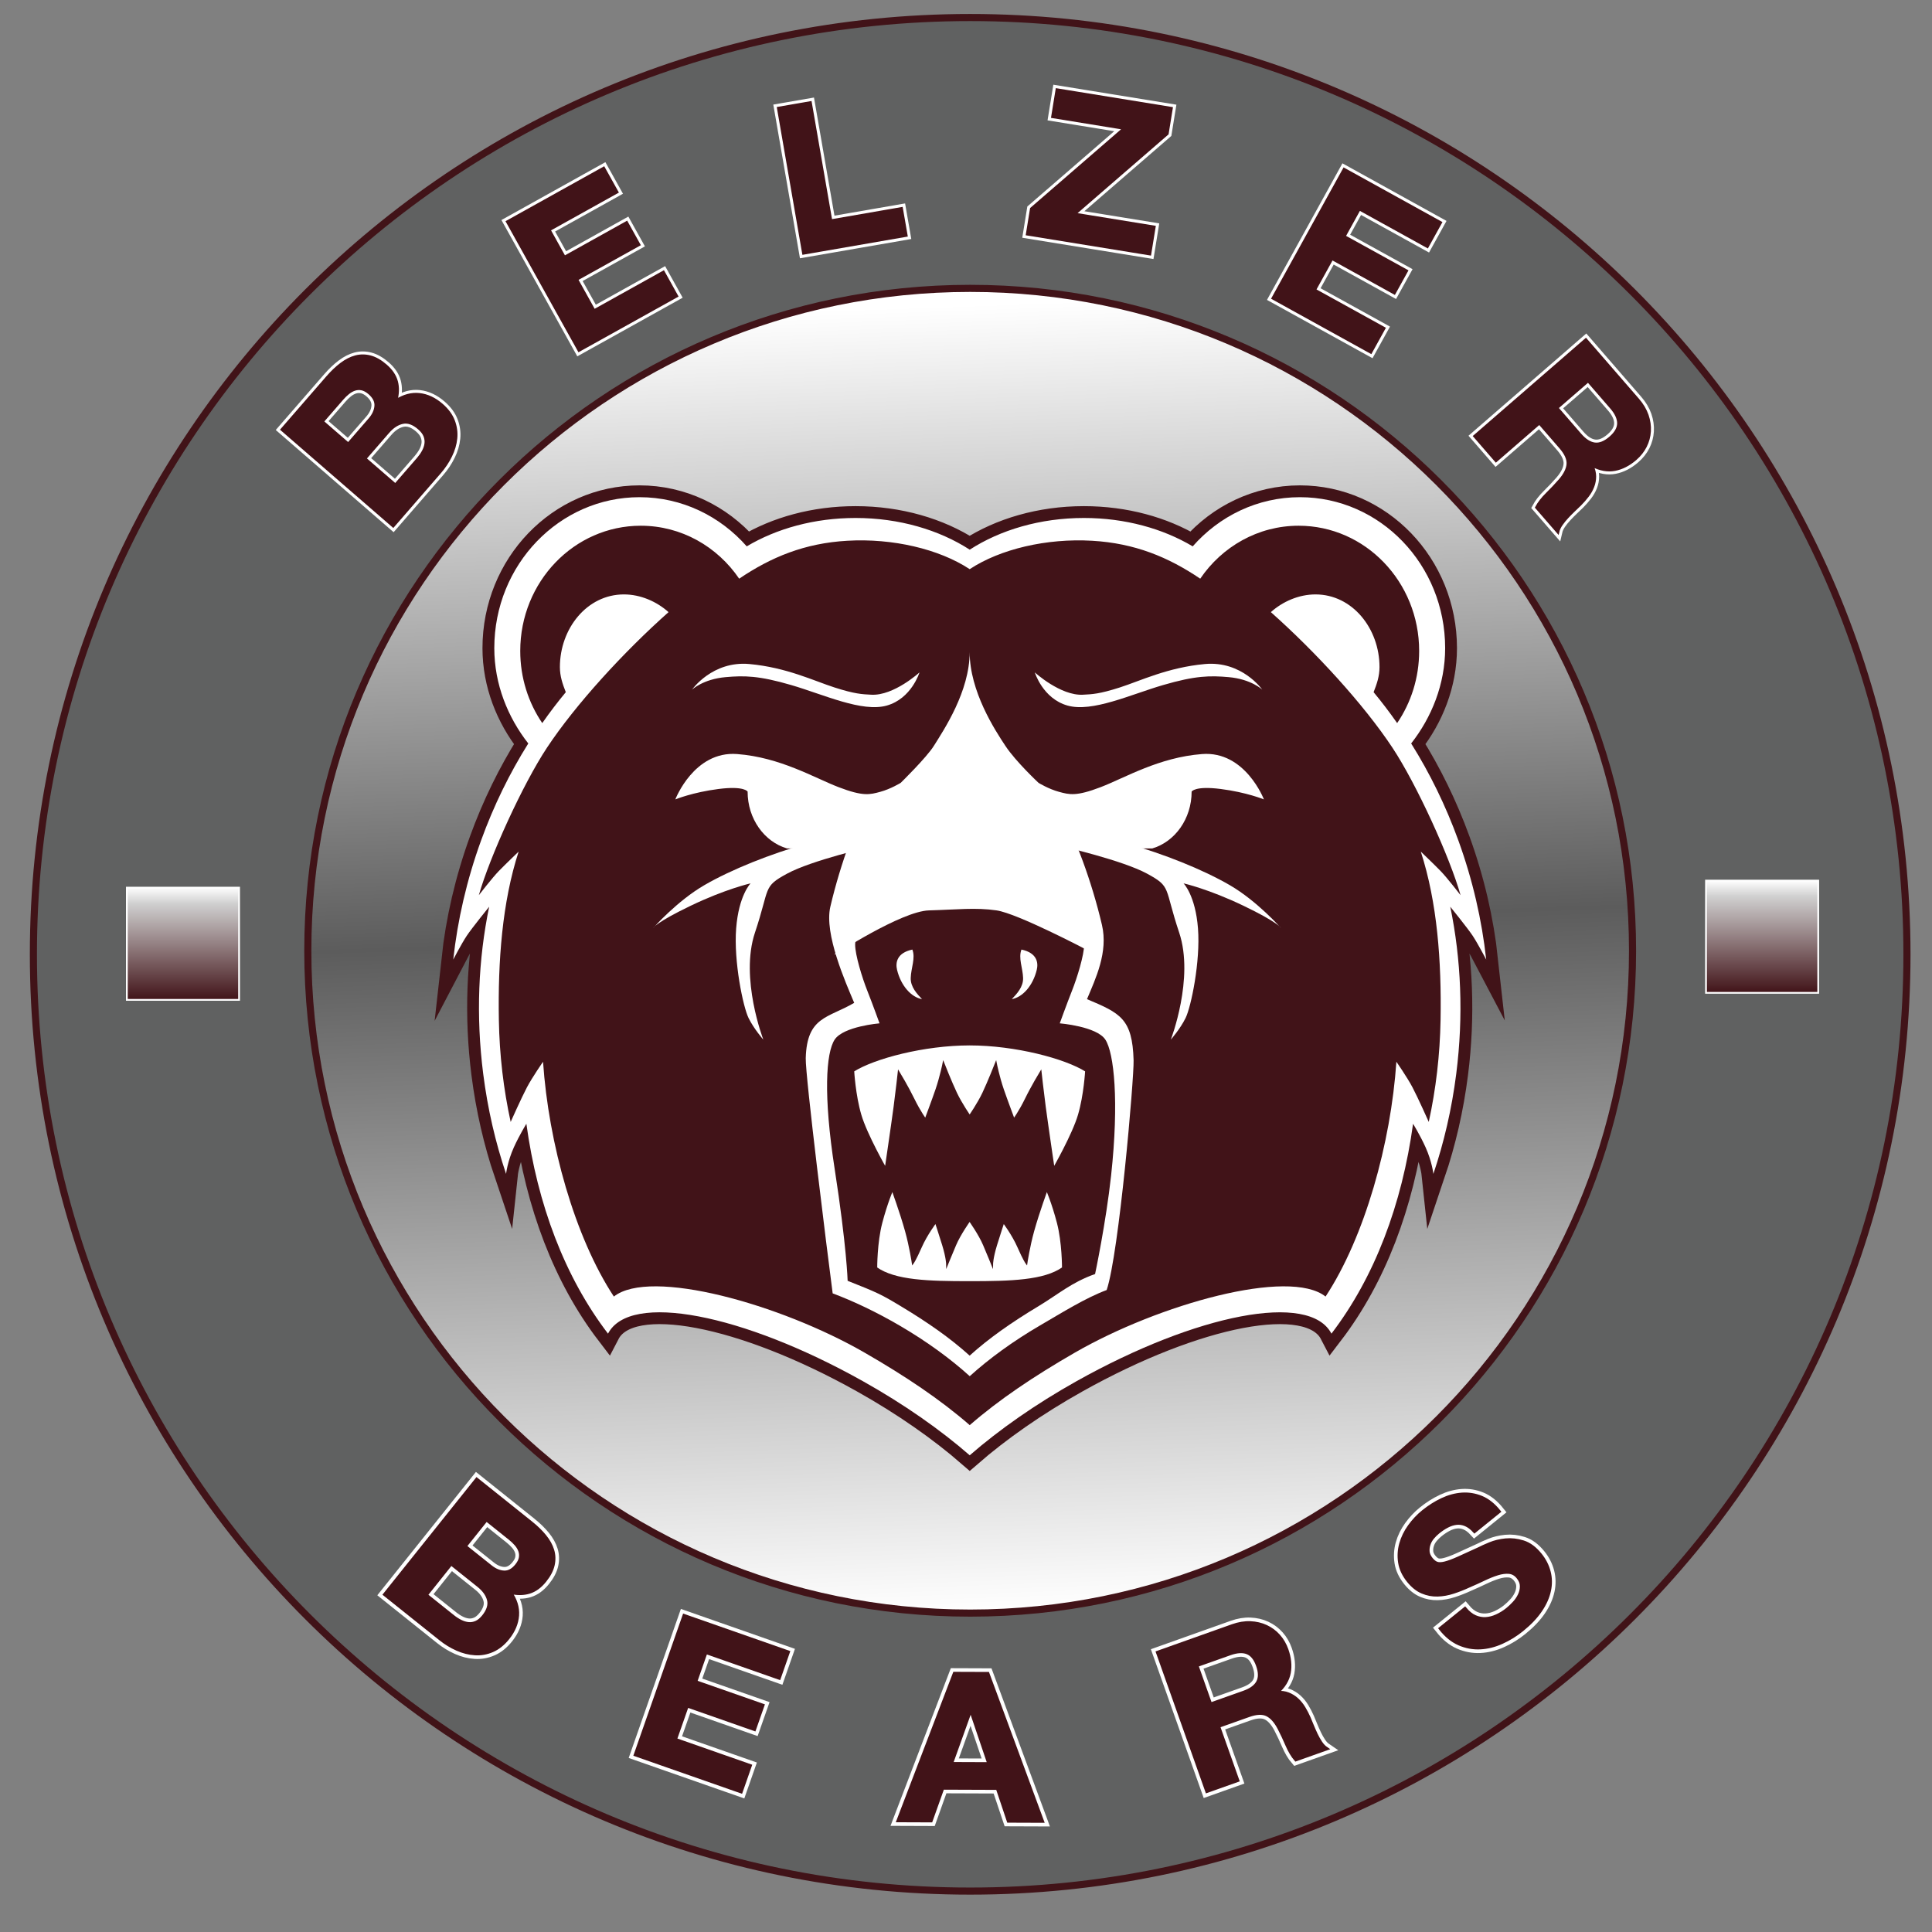 <?xml version="1.0" encoding="utf-8"?>
<!-- Generator: Adobe Illustrator 25.0.1, SVG Export Plug-In . SVG Version: 6.00 Build 0)  -->
<svg version="1.1" id="Layer_1" xmlns="http://www.w3.org/2000/svg" xmlns:xlink="http://www.w3.org/1999/xlink" x="0px" y="0px"
	 viewBox="0 0 648 648" style="enable-background:new 0 0 648 648;" xml:space="preserve">
<rect x="0" y="0" width="648" height="648" fill="#808080" stroke="none"/>
<style type="text/css">
	.st0{fill:url(#SVGID_1_);stroke:#FFFFFF;stroke-width:0.596;stroke-miterlimit:10;}
	.st1{fill:#606161;stroke:#411318;stroke-width:2.383;stroke-miterlimit:10;}
	.st2{fill:url(#SVGID_2_);stroke:#FFFFFF;stroke-width:0.596;}
	.st3{fill:url(#SVGID_3_);stroke:#FFFFFF;stroke-width:0.596;}
	.st4{fill:none;stroke:#411318;stroke-width:7.933;stroke-miterlimit:10;}
	.st5{fill:#411318;stroke:#411318;stroke-width:0.407;stroke-miterlimit:10;}
	.st6{fill:#FFFFFF;}
	.st7{fill:#FFFFFF;stroke:#411419;stroke-width:0.677;stroke-miterlimit:10;}
	.st8{fill:#FFFFFF;stroke:#411419;stroke-width:0.644;stroke-miterlimit:10;}
	.st9{fill:#411318;stroke:#FFFFFF;stroke-width:3;stroke-miterlimit:10;}
	.st10{fill:#411318;stroke:#411318;stroke-width:0.992;stroke-miterlimit:10;}
	.st11{fill:#411318;stroke:#FFFFFF;stroke-width:3.641;stroke-miterlimit:10;}
	.st12{fill:#411318;stroke:#411318;stroke-width:1.204;stroke-miterlimit:10;}
</style>
<linearGradient id="SVGID_1_" gradientUnits="userSpaceOnUse" x1="334.223" y1="548.956" x2="318.164" y2="89.086">
	<stop  offset="0.021" style="stop-color:#FEFEFE"/>
	<stop  offset="0.516" style="stop-color:#5C5C5C"/>
	<stop  offset="0.971" style="stop-color:#FFFFFF"/>
</linearGradient>
<circle class="st0" cx="326.19" cy="319.02" r="230.07"/>
<path class="st1" d="M639.6,320.08c0,173.53-140.67,314.2-314.2,314.2c-173.53,0-314.2-140.67-314.2-314.2
	c0-173.53,140.67-314.2,314.2-314.2C498.93,5.88,639.6,146.55,639.6,320.08z M325.4,96.72c-122.69,0-222.16,99.46-222.16,222.16
	c0,122.69,99.46,222.16,222.16,222.16s222.16-99.46,222.16-222.16C547.56,196.19,448.1,96.72,325.4,96.72z"/>
<linearGradient id="SVGID_2_" gradientUnits="userSpaceOnUse" x1="61.365" y1="297.716" x2="61.365" y2="335.356">
	<stop  offset="0" style="stop-color:#FEFEFE"/>
	<stop  offset="0.141" style="stop-color:#D0D0D0"/>
	<stop  offset="1" style="stop-color:#411318"/>
</linearGradient>
<rect x="42.55" y="297.72" class="st2" width="37.64" height="37.64"/>
<linearGradient id="SVGID_3_" gradientUnits="userSpaceOnUse" x1="591.019" y1="295.365" x2="591.019" y2="333.005">
	<stop  offset="0" style="stop-color:#FEFEFE"/>
	<stop  offset="0.141" style="stop-color:#D0D0D0"/>
	<stop  offset="1" style="stop-color:#411318"/>
</linearGradient>
<rect x="572.2" y="295.36" class="st3" width="37.64" height="37.64"/>
<g>
	<path class="st4" d="M498.48,321.84c-1.45-13.22-4.52-26.66-9.34-39.95c-4.26-11.73-9.61-22.62-15.83-32.53
		c6.84-8.72,11.4-19.85,11.4-31.98c0-27.96-21.81-50.62-48.71-50.62c-14.25,0-27.06,6.36-35.96,16.49c-10-5.96-22.69-9.52-36.5-9.52
		c-14.65,0-28.04,4.01-38.29,10.63c-10.25-6.62-23.64-10.63-38.29-10.63c-13.81,0-26.5,3.56-36.5,9.52
		c-8.91-10.13-21.72-16.49-35.96-16.49c-26.9,0-48.71,22.66-48.71,50.62c0,12.13,4.56,23.26,11.4,31.98
		c-6.22,9.91-11.58,20.8-15.83,32.53c-4.82,13.29-7.89,26.73-9.34,39.95c0,0,2.81-5.39,4.52-7.96c1.71-2.58,7.53-9.76,7.53-9.76
		c-3.64,17.58-4.48,36.56-2,56.05c1.49,11.74,4.1,22.98,7.67,33.56c0,0,0.43-4.07,2.62-8.93c1.84-4.07,4.19-7.88,4.19-7.88
		c3.72,27.06,12.87,51.42,27.38,70.39c7.32-14.12,45.23-6.6,85.43,15.91c13.85,7.75,26.09,16.36,35.89,24.89
		c9.8-8.53,22.04-17.14,35.89-24.89c40.19-22.51,78.11-30.02,85.43-15.91c14.5-18.96,23.66-43.32,27.38-70.39
		c0,0,2.35,3.81,4.19,7.88c2.19,4.85,2.62,8.93,2.62,8.93c3.57-10.58,6.18-21.82,7.67-33.56c2.48-19.49,1.63-38.47-2-56.05
		c0,0,5.82,7.18,7.53,9.76C495.66,316.46,498.48,321.84,498.48,321.84z M483.2,292.16c-2.17-2.23-6.66-6.53-6.66-6.53
		c5.53,17.04,6.97,36.77,6.63,56.42c-0.2,11.84-1.57,23.32-3.96,34.25c0,0-3.62-8.12-5.45-11.59c-1.83-3.47-5.41-8.59-5.41-8.59
		c-1.84,27.27-10.59,58.75-23.75,78.75c-12.19-9.67-55.92,2.56-84.15,18.84c-13.75,7.93-25.4,15.76-35.2,24.29
		c-9.8-8.53-21.45-16.36-35.21-24.29c-28.23-16.28-71.96-28.51-84.15-18.84c-13.16-19.99-21.91-51.48-23.75-78.75
		c0,0-3.58,5.12-5.41,8.59c-1.83,3.47-5.45,11.59-5.45,11.59c-2.39-10.93-3.76-22.4-3.96-34.25c-0.34-19.65,1.1-39.39,6.63-56.42
		c0,0-4.49,4.3-6.66,6.53c-2.17,2.23-0.73,2.75-0.73,2.75c3.62-12.76,8.77-31.87,16.92-44.17c9.63-14.52,25.69-32.04,40.75-45.43
		c-3.94-3.53-9.36-5.94-14.97-5.94c-12.41,0-21.47,11.48-21.47,24.37c0,3.12,0.92,5.7,1.98,8.42c-2.74,3.3-5.37,6.75-7.9,10.37
		c-4.65-6.84-7.38-15.19-7.38-24.2c0-23.2,18.1-42,40.42-42c13.63,0,25.69,7.01,33.01,17.76c10.71-7.23,21.94-11.9,36.27-12.72
		c15.21-0.88,30.77,2.76,41.05,9.53c10.27-6.77,25.84-10.41,41.05-9.53c14.34,0.83,25.57,5.49,36.27,12.72
		c7.32-10.75,19.38-17.76,33.01-17.76c22.32,0,40.42,18.81,40.42,42c0,9.01-2.73,17.36-7.38,24.2c-2.53-3.61-5.16-7.07-7.9-10.37
		c1.07-2.72,1.98-5.3,1.98-8.42c0-12.89-9.07-24.37-21.47-24.37c-5.61,0-11.04,2.41-14.97,5.94c15.06,13.39,31.12,30.91,40.75,45.43
		c8.15,12.3,11.68,29.8,15.29,42.56C482.3,293.29,485.36,294.39,483.2,292.16z"/>
	<path class="st5" d="M325.23,478c9.8-8.53,21.45-16.36,35.2-24.29c28.23-16.28,71.96-28.51,84.15-18.84
		c13.16-19.99,21.91-51.48,23.75-78.75c0,0,3.58,5.12,5.41,8.59c1.83,3.47,5.45,11.59,5.45,11.59c2.39-10.93,3.76-22.4,3.96-34.25
		c0.34-19.65-1.1-39.39-6.63-56.42c0,0,4.49,4.3,6.66,6.53s6.69,8.09,6.69,8.09c-3.62-12.76-14.73-37.21-22.88-49.51
		c-9.63-14.52-25.69-32.04-40.75-45.43c3.94-3.53,9.36-5.94,14.97-5.94c12.41,0,21.47,11.48,21.47,24.37c0,3.12-0.92,5.7-1.98,8.42
		c2.74,3.3,5.37,6.75,7.9,10.37c4.65-6.84,7.38-15.19,7.38-24.2c0-23.2-18.1-42-40.42-42c-13.63,0-25.69,7.01-33.01,17.76
		c-10.71-7.23-21.94-11.9-36.27-12.72c-15.21-0.88-30.78,2.76-41.05,9.53c-10.27-6.77-25.84-10.41-41.05-9.53
		c-14.34,0.83-25.57,5.49-36.27,12.72c-7.32-10.75-19.38-17.76-33.01-17.76c-22.32,0-40.42,18.81-40.42,42
		c0,9.01,2.73,17.36,7.38,24.2c2.53-3.61,5.16-7.07,7.9-10.37c-1.07-2.72-1.98-5.3-1.98-8.42c0-12.89,9.07-24.37,21.47-24.37
		c5.61,0,11.04,2.41,14.97,5.94c-15.06,13.39-31.12,30.91-40.75,45.43c-8.15,12.3-19.27,36.75-22.88,49.51c0,0,4.52-5.86,6.69-8.09
		c2.17-2.23,6.66-6.53,6.66-6.53c-5.53,17.04-6.97,36.77-6.63,56.42c0.2,11.84,1.57,23.32,3.96,34.25c0,0,3.62-8.12,5.45-11.59
		c1.83-3.47,5.41-8.59,5.41-8.59c1.84,27.27,10.59,58.75,23.75,78.75c12.19-9.67,55.92,2.56,84.15,18.84
		C303.78,461.64,315.44,469.47,325.23,478z"/>
	<path class="st6" d="M263.93,284.56c-7.59-2.24-13.18-9.93-13.18-19.06c0,0-1.07-1.98-9.76-0.87c-8.69,1.11-14.48,3.49-14.48,3.49
		s6.25-16.32,20.73-15.21c14.48,1.11,25.76,7.92,33.99,11.09c8.23,3.17,10.52,2.53,14.02,1.58c3.51-0.95,6.85-3.01,6.85-3.01
		s8.62-8.43,11.09-12.36c3.43-5.47,12.04-18.35,12.04-31.5c0,13.15,8.44,26.12,12.01,31.5c3.47,5.24,11.09,12.36,11.09,12.36
		s3.34,2.06,6.85,3.01c3.51,0.95,5.79,1.58,14.02-1.58c8.23-3.17,19.51-9.98,33.99-11.09c14.48-1.11,20.73,15.21,20.73,15.21
		s-5.79-2.38-14.48-3.49c-8.69-1.11-9.76,0.87-9.76,0.87c0,9.13-5.59,16.82-13.18,19.06"/>
	<path class="st6" d="M308.4,225.53c0,0-2.67,8.78-10.98,11.12s-21.07-3.67-32-6.87c-10.93-3.2-15.82-3.21-22.01-2.67
		c-7.6,0.66-11.3,4.2-11.3,4.2s6.8-9.73,19.25-8.59c12.45,1.14,21.65,5.65,28.51,7.85s9.25,2.28,12.39,2.44
		C299.8,233.4,308.4,225.53,308.4,225.53z"/>
	<path class="st6" d="M347.08,225.53c0,0,2.67,8.78,10.98,11.12c8.31,2.34,21.07-3.67,32-6.87c10.93-3.2,15.82-3.21,22.01-2.67
		c7.6,0.66,11.3,4.2,11.3,4.2s-6.8-9.73-19.25-8.59c-12.45,1.14-21.65,5.65-28.51,7.85s-9.25,2.28-12.39,2.44
		C355.69,233.4,347.08,225.53,347.08,225.53z"/>
	<path class="st6" d="M498.48,321.84c-1.45-13.22-4.52-26.66-9.34-39.95c-4.26-11.73-9.61-22.62-15.83-32.53
		c6.84-8.72,11.4-19.85,11.4-31.98c0-27.96-21.81-50.62-48.71-50.62c-14.25,0-27.06,6.36-35.96,16.49c-10-5.96-22.69-9.52-36.5-9.52
		c-14.65,0-28.04,4.01-38.29,10.63c-10.25-6.62-23.64-10.63-38.29-10.63c-13.81,0-26.5,3.56-36.5,9.52
		c-8.91-10.13-21.72-16.49-35.96-16.49c-26.9,0-48.71,22.66-48.71,50.62c0,12.13,4.56,23.26,11.4,31.98
		c-6.22,9.91-11.58,20.8-15.83,32.53c-4.82,13.29-7.89,26.73-9.34,39.95c0,0,2.81-5.39,4.52-7.96c1.71-2.58,7.53-9.76,7.53-9.76
		c-3.64,17.58-4.48,36.56-2,56.05c1.49,11.74,4.1,22.98,7.67,33.56c0,0,0.43-4.07,2.62-8.93c1.84-4.07,4.19-7.88,4.19-7.88
		c3.72,27.06,12.87,51.42,27.38,70.39c7.32-14.12,45.23-6.6,85.43,15.91c13.85,7.75,26.09,16.36,35.89,24.89
		c9.8-8.53,22.04-17.14,35.89-24.89c40.19-22.51,78.11-30.02,85.43-15.91c14.5-18.96,23.66-43.32,27.38-70.39
		c0,0,2.35,3.81,4.19,7.88c2.19,4.85,2.62,8.93,2.62,8.93c3.57-10.58,6.18-21.82,7.67-33.56c2.48-19.49,1.63-38.47-2-56.05
		c0,0,5.82,7.18,7.53,9.76C495.66,316.46,498.48,321.84,498.48,321.84z M483.2,292.16c-2.17-2.23-6.66-6.53-6.66-6.53
		c5.53,17.04,6.97,36.77,6.63,56.42c-0.2,11.84-1.57,23.32-3.96,34.25c0,0-3.62-8.12-5.45-11.59c-1.83-3.47-5.41-8.59-5.41-8.59
		c-1.84,27.27-10.59,58.75-23.75,78.75c-12.19-9.67-55.92,2.56-84.15,18.84c-13.75,7.93-25.4,15.76-35.2,24.29
		c-9.8-8.53-21.45-16.36-35.21-24.29c-28.23-16.28-71.96-28.51-84.15-18.84c-13.16-19.99-21.91-51.48-23.75-78.75
		c0,0-3.58,5.12-5.41,8.59c-1.83,3.47-5.45,11.59-5.45,11.59c-2.39-10.93-3.76-22.4-3.96-34.25c-0.34-19.65,1.1-39.39,6.63-56.42
		c0,0-4.49,4.3-6.66,6.53c-2.17,2.23-6.69,8.09-6.69,8.09c3.62-12.76,14.73-37.21,22.88-49.51c9.63-14.52,25.69-32.04,40.75-45.43
		c-3.94-3.53-9.36-5.94-14.97-5.94c-12.41,0-21.47,11.48-21.47,24.37c0,3.12,0.92,5.7,1.98,8.42c-2.74,3.3-5.37,6.75-7.9,10.37
		c-4.65-6.84-7.38-15.19-7.38-24.2c0-23.2,18.1-42,40.42-42c13.63,0,25.69,7.01,33.01,17.76c10.71-7.23,21.94-11.9,36.27-12.72
		c15.21-0.88,30.77,2.76,41.05,9.53c10.27-6.77,25.84-10.41,41.05-9.53c14.34,0.83,25.57,5.49,36.27,12.72
		c7.32-10.75,19.38-17.76,33.01-17.76c22.32,0,40.42,18.81,40.42,42c0,9.01-2.73,17.36-7.38,24.2c-2.53-3.61-5.16-7.07-7.9-10.37
		c1.07-2.72,1.98-5.3,1.98-8.42c0-12.89-9.07-24.37-21.47-24.37c-5.61,0-11.04,2.41-14.97,5.94c15.06,13.39,31.12,30.91,40.75,45.43
		c8.15,12.3,19.27,36.75,22.88,49.51C489.89,300.25,485.36,294.39,483.2,292.16z"/>
	<path class="st6" d="M280.36,278.45c3.35-2.53,11.64-11.38,11.64-11.38c-4.29,7.04-10.05,22.26-13.5,37.05
		c-2.13,9.12,5.1,25.34,8,32.24c-8.74,5.15-15.86,4.51-16.25,18.54c-0.16,5.99,7.15,64.51,9.03,78.9
		c7.04,2.63,14.69,6.28,22.47,10.81c9.07,5.29,17.08,11.15,23.5,16.97c6.41-5.81,14.43-11.68,23.49-16.97
		c7.77-4.53,15.4-9.3,22.44-11.93c4.12-12.15,9.2-71.05,9.03-77.04c-0.39-14.02-4.49-15.82-15.63-20.52
		c2.89-6.9,7.15-15.76,5.02-24.88c-3.45-14.79-9.21-30.01-13.5-37.05c0,0,11.71,8.84,15.07,11.38 M284.3,429.59
		c0,0-0.31-11.46-4.35-37.53c-3.84-24.75-2.92-38.92,0-43.37c2.92-4.45,15.05-5.46,15.05-5.46s-2.33-6.47-4.09-10.9
		s-4.09-12.05-4.09-15.49s3.21-11.63,6.23-17.09c3.02-5.46,14.3-18,14.3-18s-4.57,2.33-6.03,3.03c-1.46,0.71-6.91,4.04-6.91,4.04
		s1.26-4.04,5.45-12.33c4.18-8.29,11.09-12.74,16.54-20.42c5.45-7.68,8.84-23.15,8.84-23.15s3.36,15.47,8.81,23.15
		c5.45,7.68,12.36,12.13,16.54,20.42c4.18,8.29,5.45,12.33,5.45,12.33s-5.45-3.34-6.91-4.04s-6.03-3.03-6.03-3.03
		s11.29,12.54,14.3,18s6.23,13.65,6.23,17.09s-2.33,11.07-4.09,15.49c-1.75,4.43-4.09,10.9-4.09,10.9s12.37,1.01,15.29,5.46
		c2.92,4.45,4.64,20.61,1.94,45.51c-1.71,15.8-5.38,33.12-5.38,33.12c-7.78,2.7-12.43,6.85-19.03,10.81
		c-9,5.41-16.63,10.75-23.04,16.56c-6.41-5.81-14.04-11.15-23.05-16.56C295.61,434.16,294.22,433.51,284.3,429.59z"/>
	<path class="st7" d="M325.25,374.36c0,0,2.82-4.04,4.55-7.68c1.73-3.64,4.21-9.92,4.21-9.92s0.87,4.39,2.35,8.71
		c1.19,3.47,3.68,10.11,3.68,10.11s1.96-2.63,4.03-6.88s4.95-9,4.95-9s0.67,6.11,1.38,11.48c0.78,5.9,2.99,20.88,2.99,20.88
		s6.56-11.42,8.51-18.1c1.96-6.68,2.4-14.8,2.4-14.8c-6.96-4.42-23.79-8.86-39.05-8.86h-0.04c-15.26,0-32.09,4.44-39.05,8.86
		c0,0,0.44,8.12,2.4,14.8c1.96,6.68,8.51,18.1,8.51,18.1s2.21-14.98,2.99-20.88c0.71-5.37,1.38-11.48,1.38-11.48s2.88,4.75,4.95,9
		s4.03,6.88,4.03,6.88s2.5-6.64,3.68-10.11c1.47-4.32,2.35-8.71,2.35-8.71s2.48,6.28,4.21,9.92c1.73,3.64,4.55,7.68,4.55,7.68
		H325.25z"/>
	<path class="st8" d="M325.25,430.03c13.75,0,25-0.3,31.27-4.74c0,0,0.04-8.53-1.72-15.24s-3.69-11.11-3.69-11.11
		s-2.78,7.52-4.56,13.92c-1.46,5.24-2.28,10.77-2.28,10.77s-0.83-1.12-2.7-5.38c-1.87-4.27-5.01-8.39-5.01-8.39
		s-1.39,4.19-2.46,7.68c-1.33,4.34-1.35,6.5-1.35,6.5s-1.14-2.84-2.7-6.5c-1.55-3.66-4.82-8.23-4.82-8.23h-0.04
		c0,0-3.27,4.57-4.82,8.23c-1.55,3.66-2.7,6.5-2.7,6.5s-0.02-2.16-1.35-6.5c-1.07-3.49-2.46-7.68-2.46-7.68s-3.14,4.13-5.01,8.39
		c-1.87,4.27-2.7,5.38-2.7,5.38s-0.82-5.53-2.28-10.77c-1.78-6.39-4.56-13.92-4.56-13.92s-1.92,4.4-3.69,11.11
		s-1.72,15.24-1.72,15.24c6.27,4.44,17.53,4.74,31.27,4.74H325.25z"/>
	<path class="st6" d="M342.6,318.49c-1.11,2.89,0.45,6.15,0.55,9.53c0.09,3-2.11,5.34-3.79,7.09c3.62-0.62,7.08-4.49,8.37-9.81
		C348.31,322.91,347.85,319.6,342.6,318.49z"/>
	<path class="st6" d="M306.01,318.49c1.11,2.89-0.45,6.15-0.55,9.53c-0.09,3,2.11,5.34,3.79,7.09c-3.62-0.62-7.08-4.49-8.37-9.81
		C300.3,322.91,300.77,319.6,306.01,318.49z"/>
	<path class="st6" d="M324.49,229.76c0,0-4.65,13.69-12.9,27.62c-8.25,13.92-19.88,19.68-17.85,22.94
		c2.03,3.26-13.79,39.9-13.79,39.9s22.4-14.62,31.64-14.87s15.63-1.03,22.67,0c7.03,1.03,30.04,13.13,30.04,13.13
		s-1.13-5.73-4.38-23.61c-3.47-19.12-19.87-31.56-21.03-36.19C337.74,254.05,324.49,229.76,324.49,229.76z"/>
	<path class="st6" d="M290.44,279.8c0,0-7.44-0.32-19.67,3.12s-25.45,8.69-34.57,13.99s-17.07,14.3-17.07,14.3s0.81-1.78,12.49-7.4
		c11.68-5.62,20.13-7.53,20.13-7.53s-3.98,4.01-4.84,15.11s2.33,26.36,4.17,30.08s4.94,7.22,4.94,7.22s-7.93-20.55-2.81-35.87
		c5.13-15.32,2.51-15.32,10.81-19.81c8.3-4.49,28.17-9.03,28.17-9.03L290.44,279.8z"/>
	<path class="st6" d="M358.28,279.8c0,0,7.44-0.32,19.67,3.12c12.23,3.43,25.45,8.69,34.57,13.99c9.12,5.3,17.07,14.3,17.07,14.3
		s-0.81-1.78-12.49-7.4c-11.68-5.62-20.13-7.53-20.13-7.53s3.98,4.01,4.84,15.11c0.86,11.1-2.33,26.36-4.17,30.08
		c-1.84,3.72-4.94,7.22-4.94,7.22s7.93-20.55,2.81-35.87c-5.13-15.32-2.51-15.32-10.81-19.81c-8.3-4.49-28.17-9.03-28.17-9.03
		L358.28,279.8z"/>
</g>
<g>
	<path class="st9" d="M109.83,126.55c1.54-1.77,3.1-3.26,4.68-4.45c1.58-1.19,3.18-2,4.79-2.42c1.62-0.42,3.27-0.41,4.95,0.04
		c1.68,0.45,3.39,1.43,5.13,2.94c1.88,1.63,3.07,3.41,3.59,5.35c0.51,1.94,0.45,4.09-0.2,6.45c2.65-1.72,5.3-2.43,7.93-2.13
		c2.63,0.3,5.11,1.47,7.44,3.49c1.88,1.63,3.19,3.41,3.93,5.33c0.74,1.92,1.01,3.88,0.81,5.87c-0.2,1.99-0.78,3.96-1.74,5.9
		c-0.95,1.95-2.16,3.75-3.6,5.42l-15.67,18.05l-37.26-32.32L109.83,126.55z M124,140.68c1.27-1.46,1.96-2.96,2.08-4.51
		c0.12-1.54-0.6-2.99-2.17-4.35c-0.87-0.75-1.72-1.21-2.55-1.39c-0.83-0.17-1.63-0.13-2.39,0.12c-0.76,0.25-1.5,0.66-2.21,1.23
		c-0.71,0.57-1.38,1.22-2.01,1.95l-6.66,7.67l8.72,7.56L124,140.68z M140.22,153.93c0.69-0.8,1.28-1.63,1.75-2.5
		c0.48-0.87,0.78-1.74,0.89-2.61c0.12-0.87,0-1.75-0.33-2.62c-0.34-0.87-0.99-1.73-1.97-2.58c-1.91-1.66-3.75-2.31-5.5-1.94
		c-1.75,0.37-3.4,1.44-4.94,3.22l-7.74,8.92l10.23,8.87L140.22,153.93z"/>
	<path class="st9" d="M202.47,56.43l4.44,7.97l-22.76,12.67l5.14,9.24l20.88-11.63l4.1,7.37l-20.89,11.63l5.88,10.56l23.24-12.94
		l4.43,7.97l-32.72,18.21l-23.99-43.1L202.47,56.43z"/>
	<path class="st9" d="M271.79,34.45l6.87,39.62l23.69-4.11l1.56,8.98l-34.38,5.96l-8.43-48.6L271.79,34.45z"/>
	<path class="st9" d="M377.14,43.04l-24.07-3.91l1.46-9l38.32,6.22l-1.37,8.46l-31.18,27l26.8,4.35l-1.46,9l-41.05-6.66l1.37-8.46
		L377.14,43.04z"/>
	<path class="st9" d="M483.13,74.68l-4.41,7.98l-22.8-12.6l-5.11,9.25l20.93,11.56l-4.08,7.38l-20.92-11.56l-5.85,10.58l23.28,12.86
		l-4.41,7.98l-32.77-18.11l23.85-43.18L483.13,74.68z"/>
	<path class="st9" d="M549.34,134.07c1.45,1.67,2.48,3.41,3.11,5.21c0.62,1.81,0.88,3.6,0.77,5.37c-0.11,1.77-0.56,3.44-1.36,5.02
		c-0.8,1.58-1.91,2.98-3.33,4.22c-2.19,1.9-4.49,3.09-6.89,3.55c-2.4,0.47-4.92,0.02-7.57-1.35l-0.11,0.09
		c0.6,1.25,0.9,2.46,0.9,3.61c0,1.16-0.21,2.29-0.63,3.38c-0.42,1.1-1.02,2.15-1.79,3.15c-0.77,1.01-1.6,1.95-2.48,2.84
		c-0.56,0.55-1.23,1.19-2,1.92c-0.77,0.73-1.53,1.5-2.29,2.31c-0.76,0.81-1.43,1.64-2.01,2.48c-0.58,0.84-0.97,1.68-1.16,2.51
		l-7.11-8.19c0.79-1.48,1.96-2.98,3.5-4.5s2.98-3.04,4.29-4.54c1.71-1.97,2.62-3.8,2.74-5.49c0.12-1.69-0.71-3.56-2.49-5.61
		l-7.11-8.19l-14.56,12.63l-7.11-8.19l37.25-32.33L549.34,134.07z M529.95,145.78c1.63,1.88,3.27,2.93,4.92,3.14
		c1.65,0.22,3.42-0.49,5.3-2.12c1.81-1.57,2.71-3.18,2.72-4.83c0-1.65-0.81-3.41-2.44-5.29l-7.79-8.98l-10.49,9.1L529.95,145.78z"/>
</g>
<g>
	<path class="st10" d="M109.83,126.55c1.54-1.77,3.1-3.26,4.68-4.45c1.58-1.19,3.18-2,4.79-2.42c1.62-0.42,3.27-0.41,4.95,0.04
		c1.68,0.45,3.39,1.43,5.13,2.94c1.88,1.63,3.07,3.41,3.59,5.35c0.51,1.94,0.45,4.09-0.2,6.45c2.65-1.72,5.3-2.43,7.93-2.13
		c2.63,0.3,5.11,1.47,7.44,3.49c1.88,1.63,3.19,3.41,3.93,5.33c0.74,1.92,1.01,3.88,0.81,5.87c-0.2,1.99-0.78,3.96-1.74,5.9
		c-0.95,1.95-2.16,3.75-3.6,5.42l-15.67,18.05l-37.26-32.32L109.83,126.55z M124,140.68c1.27-1.46,1.96-2.96,2.08-4.51
		c0.12-1.54-0.6-2.99-2.17-4.35c-0.87-0.75-1.72-1.21-2.55-1.39c-0.83-0.17-1.63-0.13-2.39,0.12c-0.76,0.25-1.5,0.66-2.21,1.23
		c-0.71,0.57-1.38,1.22-2.01,1.95l-6.66,7.67l8.72,7.56L124,140.68z M140.22,153.93c0.69-0.8,1.28-1.63,1.75-2.5
		c0.48-0.87,0.78-1.74,0.89-2.61c0.12-0.87,0-1.75-0.33-2.62c-0.34-0.87-0.99-1.73-1.97-2.58c-1.91-1.66-3.75-2.31-5.5-1.94
		c-1.75,0.37-3.4,1.44-4.94,3.22l-7.74,8.92l10.23,8.87L140.22,153.93z"/>
	<path class="st10" d="M202.47,56.43l4.44,7.97l-22.76,12.67l5.14,9.24l20.88-11.63l4.1,7.37l-20.89,11.63l5.88,10.56l23.24-12.94
		l4.43,7.97l-32.72,18.21l-23.99-43.1L202.47,56.43z"/>
	<path class="st10" d="M271.79,34.45l6.87,39.62l23.69-4.11l1.56,8.98l-34.38,5.96l-8.43-48.6L271.79,34.45z"/>
	<path class="st10" d="M377.14,43.04l-24.07-3.91l1.46-9l38.32,6.22l-1.37,8.46l-31.18,27l26.8,4.35l-1.46,9l-41.05-6.66l1.37-8.46
		L377.14,43.04z"/>
	<path class="st10" d="M483.13,74.68l-4.41,7.98l-22.8-12.6l-5.11,9.25l20.93,11.56l-4.08,7.38l-20.92-11.56l-5.85,10.58
		l23.28,12.86l-4.41,7.98l-32.77-18.11l23.85-43.18L483.13,74.68z"/>
	<path class="st10" d="M549.34,134.07c1.45,1.67,2.48,3.41,3.11,5.21c0.62,1.81,0.88,3.6,0.77,5.37c-0.11,1.77-0.56,3.44-1.36,5.02
		c-0.8,1.58-1.91,2.98-3.33,4.22c-2.19,1.9-4.49,3.09-6.89,3.55c-2.4,0.47-4.92,0.02-7.57-1.35l-0.11,0.09
		c0.6,1.25,0.9,2.46,0.9,3.61c0,1.16-0.21,2.29-0.63,3.38c-0.42,1.1-1.02,2.15-1.79,3.15c-0.77,1.01-1.6,1.95-2.48,2.84
		c-0.56,0.55-1.23,1.19-2,1.92c-0.77,0.73-1.53,1.5-2.29,2.31c-0.76,0.81-1.43,1.64-2.01,2.48c-0.58,0.84-0.97,1.68-1.16,2.51
		l-7.11-8.19c0.79-1.48,1.96-2.98,3.5-4.5s2.98-3.04,4.29-4.54c1.71-1.97,2.62-3.8,2.74-5.49c0.12-1.69-0.71-3.56-2.49-5.61
		l-7.11-8.19l-14.56,12.63l-7.11-8.19l37.25-32.33L549.34,134.07z M529.95,145.78c1.63,1.88,3.27,2.93,4.92,3.14
		c1.65,0.22,3.42-0.49,5.3-2.12c1.81-1.57,2.71-3.18,2.72-4.83c0-1.65-0.81-3.41-2.44-5.29l-7.79-8.98l-10.49,9.1L529.95,145.78z"/>
</g>
<g>
	<path class="st11" d="M178.04,510.75c1.84,1.47,3.38,2.97,4.63,4.5c1.25,1.53,2.12,3.1,2.61,4.7c0.49,1.6,0.54,3.25,0.16,4.95
		c-0.38,1.7-1.29,3.45-2.73,5.24c-1.55,1.94-3.29,3.21-5.2,3.8c-1.92,0.59-4.07,0.61-6.46,0.05c1.83,2.58,2.64,5.19,2.45,7.84
		c-0.2,2.64-1.26,5.17-3.19,7.58c-1.55,1.94-3.28,3.32-5.17,4.14c-1.89,0.82-3.83,1.17-5.83,1.04c-2-0.12-3.99-0.62-5.97-1.5
		c-1.98-0.88-3.84-2.01-5.56-3.39l-18.67-14.92l30.8-38.53L178.04,510.75z M151.91,542.22c0.83,0.66,1.68,1.21,2.57,1.65
		c0.88,0.44,1.76,0.7,2.65,0.79c0.87,0.08,1.74-0.06,2.6-0.44c0.86-0.37,1.69-1.07,2.5-2.07c1.58-1.98,2.15-3.84,1.71-5.57
		c-0.44-1.74-1.58-3.34-3.41-4.8l-9.23-7.38l-8.45,10.58L151.91,542.22z M164.5,525.48c1.51,1.21,3.04,1.84,4.59,1.9
		c1.54,0.06,2.97-0.72,4.26-2.34c0.72-0.9,1.15-1.77,1.28-2.6c0.14-0.83,0.06-1.63-0.22-2.38c-0.28-0.76-0.72-1.48-1.32-2.16
		c-0.6-0.69-1.28-1.33-2.03-1.93l-7.93-6.34l-7.2,9.01L164.5,525.48z"/>
	<path class="st11" d="M264.31,554.15l-3.01,8.61l-24.58-8.61l-3.49,9.97l22.56,7.9l-2.79,7.95l-22.56-7.9l-4,11.41l25.1,8.79
		l-3.01,8.61l-35.34-12.37l16.3-46.55L264.31,554.15z"/>
	<path class="st11" d="M331.28,561.38l18.25,49.39l-11.26-0.04l-3.69-11l-18.44-0.07l-3.91,10.97l-10.91-0.04l18.84-49.25
		L331.28,561.38z M331.79,591.64l-6.15-18.12h-0.14l-6.49,18.07L331.79,591.64z"/>
	<path class="st11" d="M413.38,545.35c2.08-0.74,4.08-1.07,5.99-0.99s3.67,0.49,5.28,1.24c1.61,0.75,3,1.78,4.18,3.1
		c1.18,1.32,2.08,2.86,2.71,4.64c0.97,2.73,1.23,5.31,0.79,7.71c-0.44,2.4-1.78,4.59-4.01,6.56l0.05,0.13
		c1.38-0.1,2.61,0.06,3.69,0.49s2.05,1.03,2.92,1.82c0.87,0.79,1.63,1.73,2.29,2.82c0.65,1.09,1.23,2.2,1.73,3.34
		c0.31,0.72,0.66,1.57,1.06,2.56c0.4,0.98,0.84,1.97,1.31,2.98c0.48,1,1,1.93,1.57,2.78c0.57,0.85,1.21,1.51,1.92,1.99l-10.22,3.63
		c-1.09-1.27-2.06-2.91-2.92-4.9c-0.85-1.99-1.74-3.88-2.66-5.65c-1.21-2.31-2.58-3.82-4.11-4.55c-1.53-0.73-3.58-0.64-6.13,0.27
		l-10.22,3.63l6.45,18.16l-10.22,3.63l-16.5-46.48L413.38,545.35z M417.19,567.67c2.35-0.83,3.92-1.98,4.72-3.43
		c0.8-1.46,0.79-3.36-0.05-5.7c-0.8-2.26-1.97-3.69-3.5-4.29c-1.53-0.6-3.47-0.49-5.82,0.34l-11.2,3.97l4.64,13.09L417.19,567.67z"
		/>
	<path class="st11" d="M494.72,542.31c1.19,0.52,2.39,0.74,3.61,0.67c1.22-0.07,2.45-0.38,3.71-0.96c1.25-0.57,2.44-1.3,3.55-2.2
		c0.75-0.61,1.51-1.32,2.27-2.14c0.76-0.82,1.37-1.71,1.83-2.68c0.46-0.96,0.69-1.97,0.68-3c0-1.03-0.39-2.03-1.18-3
		c-0.84-1.04-1.85-1.61-3.03-1.72c-1.19-0.11-2.49,0.06-3.91,0.5c-1.42,0.44-2.94,1.05-4.56,1.83c-1.62,0.78-3.29,1.53-5.01,2.27
		c-1.72,0.8-3.47,1.49-5.25,2.07c-1.78,0.58-3.55,0.9-5.28,0.94c-1.74,0.05-3.44-0.28-5.1-0.98c-1.66-0.7-3.2-1.93-4.62-3.68
		c-1.59-1.97-2.56-4.02-2.89-6.15c-0.33-2.13-0.21-4.23,0.37-6.29c0.58-2.07,1.54-4.03,2.88-5.89c1.34-1.85,2.87-3.48,4.59-4.87
		c2.01-1.62,4.11-2.96,6.32-4c2.2-1.04,4.43-1.64,6.67-1.8c2.24-0.15,4.42,0.21,6.52,1.08c2.1,0.88,4.05,2.42,5.84,4.65l-8.16,6.6
		c-1-1.09-2.01-1.84-3.03-2.26c-1.02-0.42-2.05-0.57-3.07-0.45c-1.03,0.12-2.05,0.45-3.08,0.98c-1.02,0.53-2.05,1.21-3.09,2.06
		c-0.68,0.55-1.3,1.17-1.87,1.86c-0.57,0.69-0.98,1.44-1.24,2.25c-0.27,0.81-0.36,1.62-0.29,2.45c0.08,0.83,0.45,1.65,1.12,2.48
		c0.61,0.75,1.24,1.25,1.9,1.48c0.66,0.23,1.58,0.21,2.73-0.08c1.16-0.29,2.64-0.83,4.45-1.64c1.8-0.81,4.15-1.88,7.04-3.21
		c0.83-0.43,2.04-0.98,3.61-1.63c1.58-0.65,3.32-1.07,5.24-1.26c1.92-0.19,3.89,0.03,5.92,0.67c2.03,0.64,3.91,2.04,5.65,4.19
		c1.42,1.75,2.4,3.66,2.93,5.71c0.54,2.05,0.58,4.17,0.11,6.35c-0.46,2.18-1.43,4.38-2.93,6.59c-1.49,2.21-3.55,4.38-6.17,6.5
		c-2.11,1.71-4.37,3.11-6.78,4.19c-2.4,1.09-4.82,1.69-7.24,1.81c-2.42,0.12-4.78-0.32-7.06-1.31c-2.29-1-4.36-2.69-6.24-5.08
		l8.17-6.6C492.41,540.88,493.53,541.79,494.72,542.31z"/>
</g>
<g>
	<path class="st12" d="M178.04,510.75c1.84,1.47,3.38,2.97,4.63,4.5c1.25,1.53,2.12,3.1,2.61,4.7c0.49,1.6,0.54,3.25,0.16,4.95
		c-0.38,1.7-1.29,3.45-2.73,5.24c-1.55,1.94-3.29,3.21-5.2,3.8c-1.92,0.59-4.07,0.61-6.46,0.05c1.83,2.58,2.64,5.19,2.45,7.84
		c-0.2,2.64-1.26,5.17-3.19,7.58c-1.55,1.94-3.28,3.32-5.17,4.14c-1.89,0.82-3.83,1.17-5.83,1.04c-2-0.12-3.99-0.62-5.97-1.5
		c-1.98-0.88-3.84-2.01-5.56-3.39l-18.67-14.92l30.8-38.53L178.04,510.75z M151.91,542.22c0.83,0.66,1.68,1.21,2.57,1.65
		c0.88,0.44,1.76,0.7,2.65,0.79c0.87,0.08,1.74-0.06,2.6-0.44c0.86-0.37,1.69-1.07,2.5-2.07c1.58-1.98,2.15-3.84,1.71-5.57
		c-0.44-1.74-1.58-3.34-3.41-4.8l-9.23-7.38l-8.45,10.58L151.91,542.22z M164.5,525.48c1.51,1.21,3.04,1.84,4.59,1.9
		c1.54,0.06,2.97-0.72,4.26-2.34c0.72-0.9,1.15-1.77,1.28-2.6c0.14-0.83,0.06-1.63-0.22-2.38c-0.28-0.76-0.72-1.48-1.32-2.16
		c-0.6-0.69-1.28-1.33-2.03-1.93l-7.93-6.34l-7.2,9.01L164.5,525.48z"/>
	<path class="st12" d="M264.31,554.15l-3.01,8.61l-24.58-8.61l-3.49,9.97l22.56,7.9l-2.79,7.95l-22.56-7.9l-4,11.41l25.1,8.79
		l-3.01,8.61l-35.34-12.37l16.3-46.55L264.31,554.15z"/>
	<path class="st12" d="M331.28,561.38l18.25,49.39l-11.26-0.04l-3.69-11l-18.44-0.07l-3.91,10.97l-10.91-0.04l18.84-49.25
		L331.28,561.38z M331.79,591.64l-6.15-18.12h-0.14l-6.49,18.07L331.79,591.64z"/>
	<path class="st12" d="M413.38,545.35c2.08-0.74,4.08-1.07,5.99-0.99s3.67,0.49,5.28,1.24c1.61,0.75,3,1.78,4.18,3.1
		c1.18,1.32,2.08,2.86,2.71,4.64c0.97,2.73,1.23,5.31,0.79,7.71c-0.44,2.4-1.78,4.59-4.01,6.56l0.05,0.13
		c1.38-0.1,2.61,0.06,3.69,0.49s2.05,1.03,2.92,1.82c0.87,0.79,1.63,1.73,2.29,2.82c0.65,1.09,1.23,2.2,1.73,3.34
		c0.31,0.72,0.66,1.57,1.06,2.56c0.4,0.98,0.84,1.97,1.31,2.98c0.48,1,1,1.93,1.57,2.78c0.57,0.85,1.21,1.51,1.92,1.99l-10.22,3.63
		c-1.09-1.27-2.06-2.91-2.92-4.9c-0.85-1.99-1.74-3.88-2.66-5.65c-1.21-2.31-2.58-3.82-4.11-4.55c-1.53-0.73-3.58-0.64-6.13,0.27
		l-10.22,3.63l6.45,18.16l-10.22,3.63l-16.5-46.48L413.38,545.35z M417.19,567.67c2.35-0.83,3.92-1.98,4.72-3.43
		c0.8-1.46,0.79-3.36-0.05-5.7c-0.8-2.26-1.97-3.69-3.5-4.29c-1.53-0.6-3.47-0.49-5.82,0.34l-11.2,3.97l4.64,13.09L417.19,567.67z"
		/>
	<path class="st12" d="M494.72,542.31c1.19,0.52,2.39,0.74,3.61,0.67c1.22-0.07,2.45-0.38,3.71-0.96c1.25-0.57,2.44-1.3,3.55-2.2
		c0.75-0.61,1.51-1.32,2.27-2.14c0.76-0.82,1.37-1.71,1.83-2.68c0.46-0.96,0.69-1.97,0.68-3c0-1.03-0.39-2.03-1.18-3
		c-0.84-1.04-1.85-1.61-3.03-1.72c-1.19-0.11-2.49,0.06-3.91,0.5c-1.42,0.44-2.94,1.05-4.56,1.83c-1.62,0.78-3.29,1.53-5.01,2.27
		c-1.72,0.8-3.47,1.49-5.25,2.07c-1.78,0.58-3.55,0.9-5.28,0.94c-1.74,0.05-3.44-0.28-5.1-0.98c-1.66-0.7-3.2-1.93-4.62-3.68
		c-1.59-1.97-2.56-4.02-2.89-6.15c-0.33-2.13-0.21-4.23,0.37-6.29c0.58-2.07,1.54-4.03,2.88-5.89c1.34-1.85,2.87-3.48,4.59-4.87
		c2.01-1.62,4.11-2.96,6.32-4c2.2-1.04,4.43-1.64,6.67-1.8c2.24-0.15,4.42,0.21,6.52,1.08c2.1,0.88,4.05,2.42,5.84,4.65l-8.16,6.6
		c-1-1.09-2.01-1.84-3.03-2.26c-1.02-0.42-2.05-0.57-3.07-0.45c-1.03,0.12-2.05,0.45-3.08,0.98c-1.02,0.53-2.05,1.21-3.09,2.06
		c-0.68,0.55-1.3,1.17-1.87,1.86c-0.57,0.69-0.98,1.44-1.24,2.25c-0.27,0.81-0.36,1.62-0.29,2.45c0.08,0.83,0.45,1.65,1.12,2.48
		c0.61,0.75,1.24,1.25,1.9,1.48c0.66,0.23,1.58,0.21,2.73-0.08c1.16-0.29,2.64-0.83,4.45-1.64c1.8-0.81,4.15-1.88,7.04-3.21
		c0.83-0.43,2.04-0.98,3.61-1.63c1.58-0.65,3.32-1.07,5.24-1.26c1.92-0.19,3.89,0.03,5.92,0.67c2.03,0.64,3.91,2.04,5.65,4.19
		c1.42,1.75,2.4,3.66,2.93,5.71c0.54,2.05,0.58,4.17,0.11,6.35c-0.46,2.18-1.43,4.38-2.93,6.59c-1.49,2.21-3.55,4.38-6.17,6.5
		c-2.11,1.71-4.37,3.11-6.78,4.19c-2.4,1.09-4.82,1.69-7.24,1.81c-2.42,0.12-4.78-0.32-7.06-1.31c-2.29-1-4.36-2.69-6.24-5.08
		l8.17-6.6C492.41,540.88,493.53,541.79,494.72,542.31z"/>
</g>
</svg>
